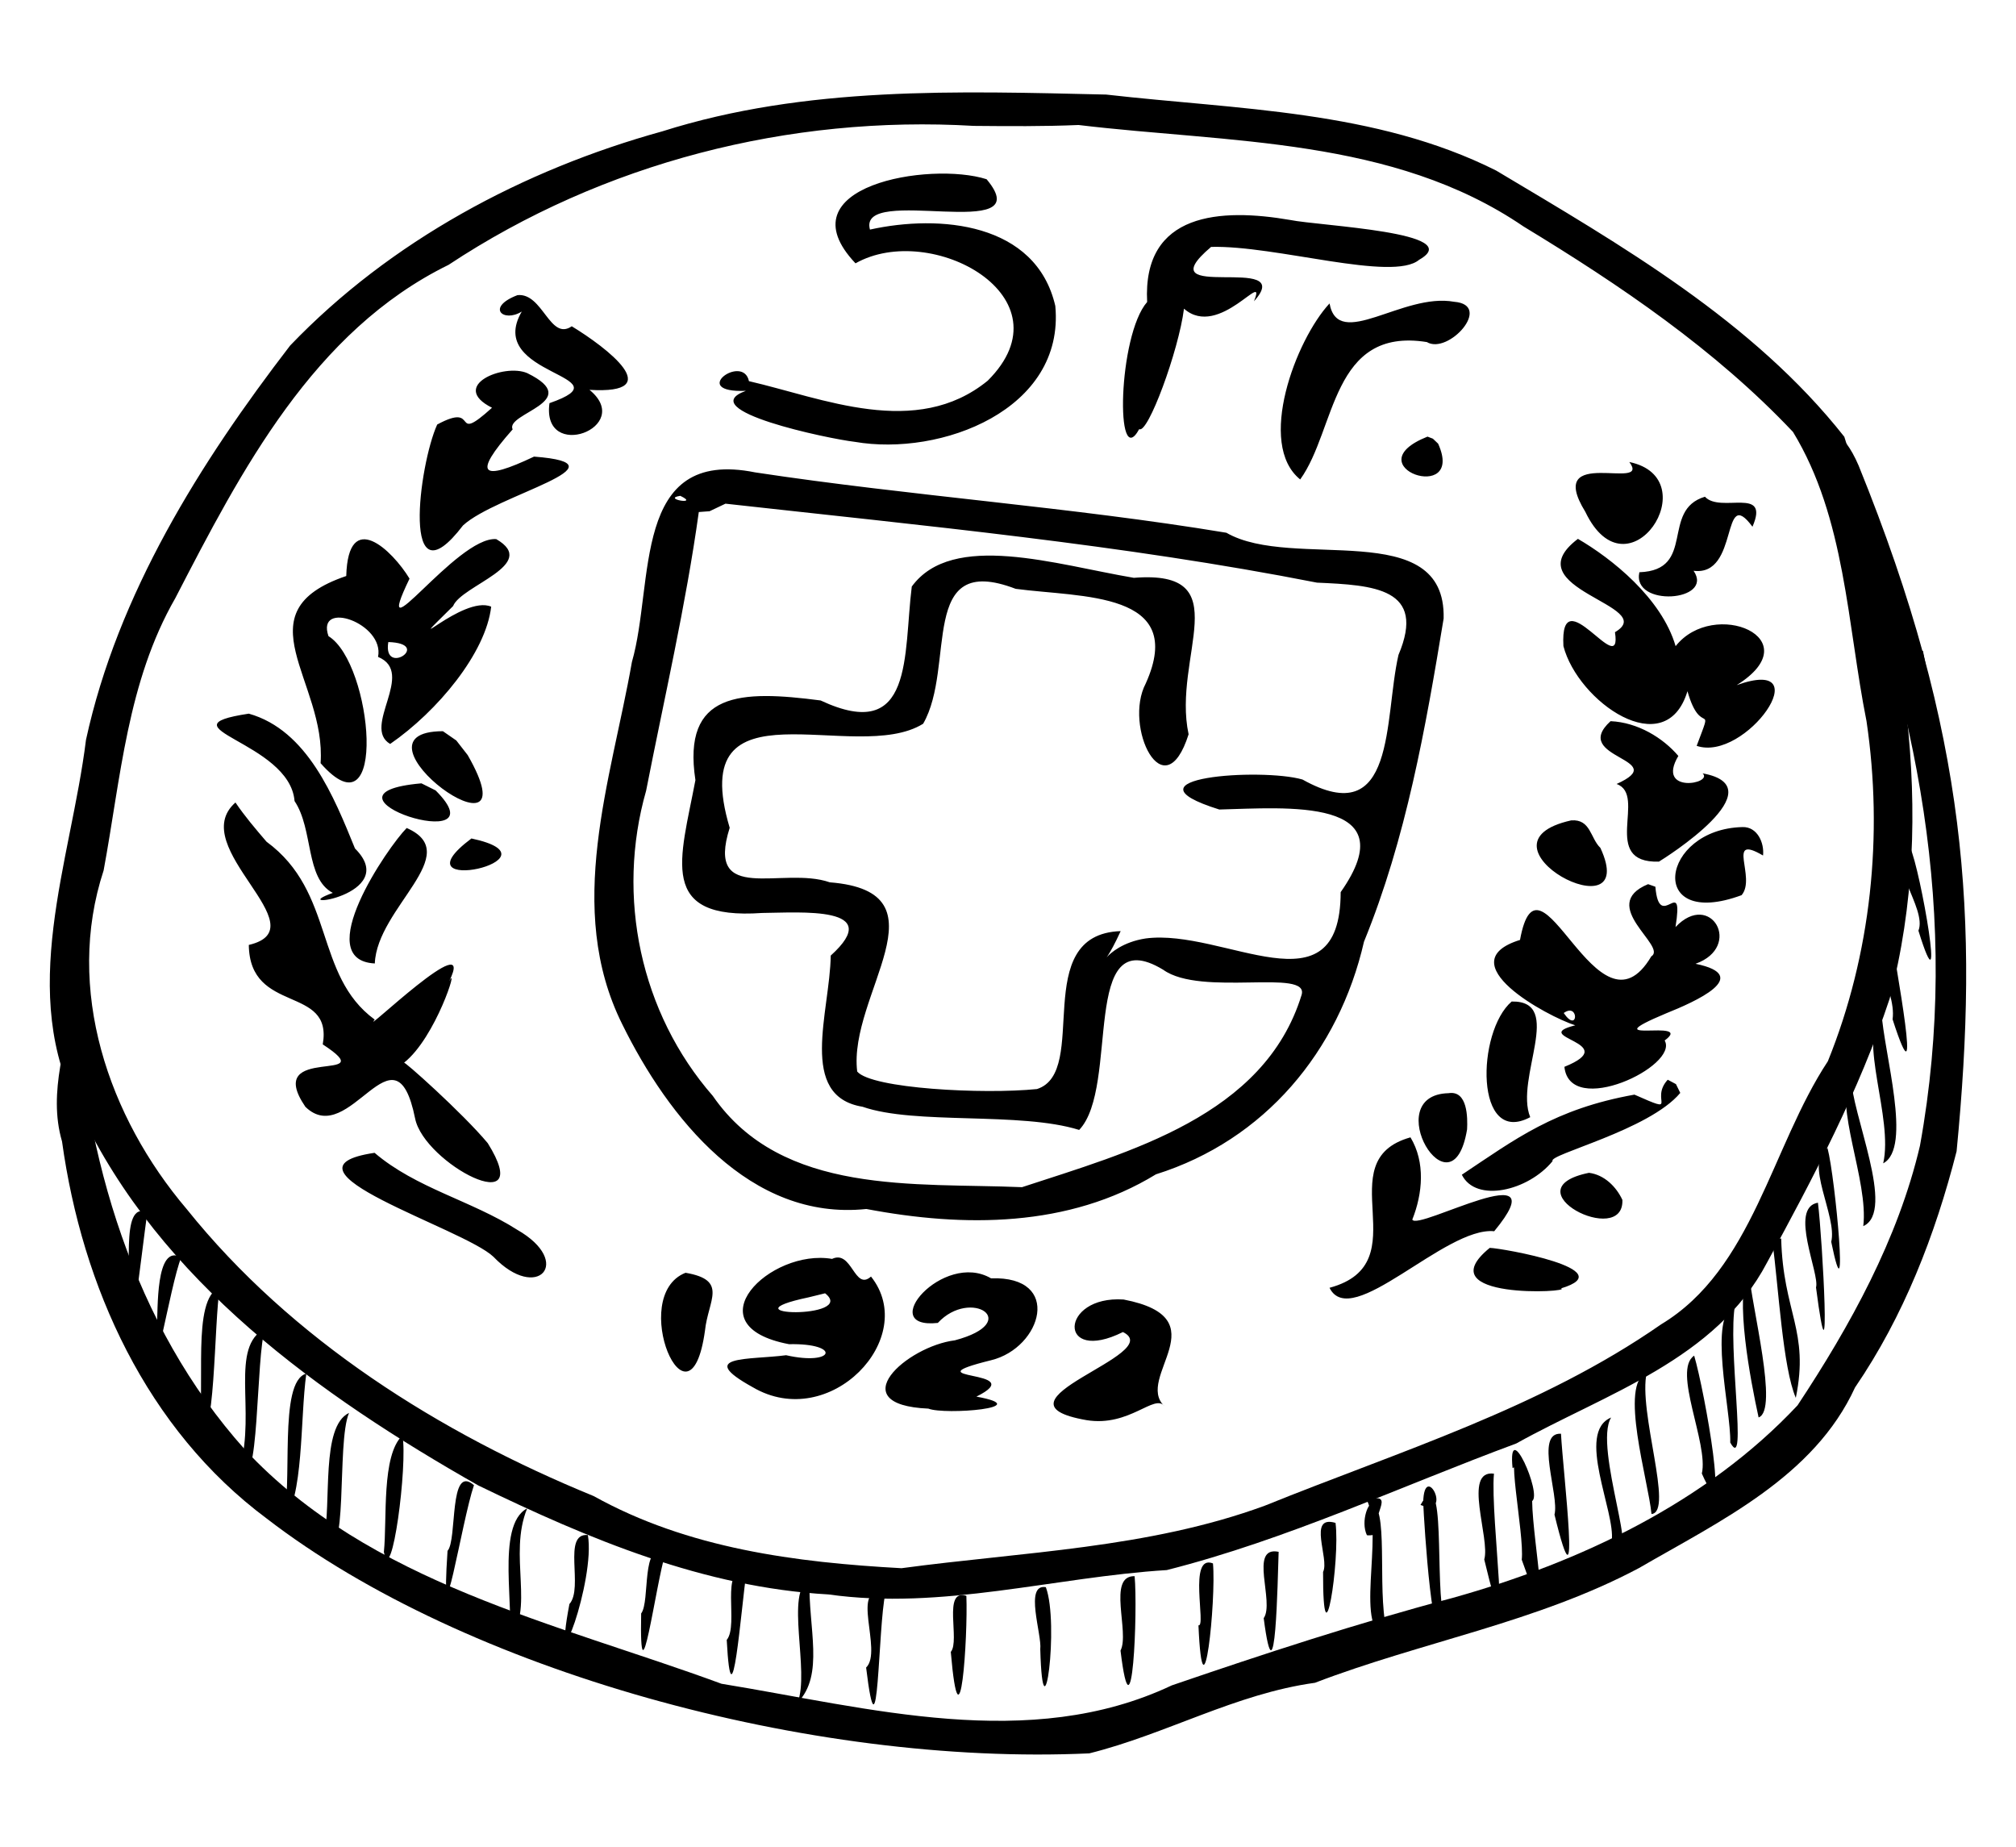 <?xml version="1.0" encoding="UTF-8"?>
<svg width="141.82mm" height="129.9mm" version="1.1" viewBox="0 0 502.5 460.29" xmlns="http://www.w3.org/2000/svg">
<g transform="translate(-121.15 -256.33)">
<g transform="translate(12.402 -23.031)">
<path d="m384.52 302.93c-37.061-0.847-74.875-2.173-110.69 9.163-34.661 9.585-67.796 27.334-92.769 53.382-22.454 29.188-42.988 61.937-50.89 98.262-3.774 30.457-17.367 63.236-1.523 92.576 20.012 42.469 59.707 70.761 99.346 93.275 27.57 13.355 56.266 25.403 87.251 27.143 28.263 3.993 56.365-4.338 84.338-6.071 30.091-7.625 58.163-20.833 87.115-31.552 22.362-12.452 49.814-20.894 62.499-45.07 11.532-21.163 22.985-42.826 30.57-65.79 12.284-46.387 2.824-95.229-11.298-140.03-22.79-28.885-55.63-47.752-86.789-66.351-30.052-15.077-64.48-15.191-97.158-18.932zm-6.935 7.585c37.556 4.507 78.343 3.064 110.91 25.284 24.05 14.591 47.819 30.701 67.18 51.213 13.106 21.51 13.496 47.945 18.327 72.098 4.195 28.368 1.16 58.073-9.639 84.743-14.116 21.397-18.705 51.79-41.545 65.557-30.08 20.929-65.241 31.619-98.862 45.224-28.967 10.626-60.283 11.486-90.502 15.56-26.446-1.444-53.26-4.917-76.714-17.965-38.409-15.722-75.263-38.866-101.46-71.526-19.531-22.958-30.444-54.782-20.715-84.412 4.276-23.038 5.886-47.009 17.861-67.842 16.449-31.841 34.445-66.583 68.121-83.08 38.482-25.454 84.961-37.341 130.93-34.632 8.701 0.078 17.407 0.151 26.102-0.222zm-22.926 13.513c-14.082-4.501-50.964 1.675-32.671 20.962 18.779-10.624 53.863 8.412 32.96 29.244-17.86 14.576-41.195 4.33-59.522 0.12-1.466-6.991-15.206 2.996-0.758 2.411-13.408 4.822 20.574 11.954 27.129 12.711 21.455 3.711 52.414-7.98 49.995-33.861-4.804-20.837-28.896-22.865-46.201-19.036-3.268-11.572 42.748 3.757 29.068-12.552v2e-4zm-58.357 49.504h0.018-0.018zm134-39.355c-17.202-2.955-36.802-1.97-35.619 20.447-7.284 8.32-7.976 42.661-1.976 31.681 2.13 1.333 9.829-19.487 11.16-30.016 8.78 7.748 20.834-10.322 17.441-1.837 11.163-12.343-27.699 0.851-10.684-13.556 16.086-0.44 45.283 8.778 51.873 3.201 12.076-6.862-24.644-8.397-32.195-9.92zm40.895 20.393c-12.807-2.331-28.88 12.27-31.05 0.416-8.419 9.075-18.236 35.046-7.314 43.866 8.993-12.463 7.713-38.048 31.57-34.241 5.369 3.229 16.592-9.261 6.795-10.041zm-233.47-1.653c-7.949 3.031-3.55 6.957 1.07 4.09-9.441 16.188 26.84 15.882 6.905 22.829-2.034 14.802 21.4 6.05 9.973-3.319 19.746 1.209 4.208-10.595-4.418-15.84-5.454 3.759-7.211-8.407-13.531-7.76zm226.84 35.26c-18.679 7.444 9.591 17.128 2.649 1.755l-1.306-1.242-1.343-0.512zm50.31 6.329c5.684 7.586-21.356-4.451-10.969 12.414 10.615 22.177 30.678-8.331 10.969-12.414zm-274.7-22.147c-5.827-2.527-19.64 3.169-8.798 8.624-10.503 9.495-2.812-1.69-13.666 4.183-4.559 10.032-9.156 45.544 6.441 25.142 8.292-7.66 42.001-15.296 17.697-17.148-13.021 6.185-15.507 4.702-5.332-6.784-1.936-4.037 18.1-6.93 3.657-14.016zm293.55 30.798c-11.149 3.323-2.082 18.313-16.349 18.821-1.923 8.81 18.779 7.325 13.516-0.362 11.504 1.47 6.739-21.73 14.678-10.982 4.431-10.211-7.982-3.26-11.845-7.477zm-31.665 10.5c-16.488 12.501 20.575 16.636 9.234 23.261 1.913 12.452-13.814-14.125-12.849 3.46 3.561 13.821 25.467 29.288 30.919 11.25 3.42 11.969 6.75 1.746 2.297 13.615 12.184 4.163 31.026-22.661 9.98-15.136 18.62-11.644-5.726-21.768-15.226-9.708-3.515-12.036-16.067-21.93-24.355-26.741zm-205.06-16.561c-30.955-6.254-25.07 27.519-30.75 47.241-5.204 29.589-16.8 61.337-2.418 90.279 11.449 23.265 31.853 49.107 60.855 46.054 24.285 4.608 50.445 4.662 72.189-8.64 27.081-8.508 45.598-30.663 51.858-57.978 10.507-25.721 15.359-53.289 19.852-80.529 0.635-25.628-37.614-11.81-54.152-21.387-38.861-6.448-78.468-9.134-117.44-15.04zm-18.695 5.837c5.066 2.414-4.787 0.748 0 0zm11.259 1.954c49.26 5.489 98.906 10.147 147.45 19.681 14.116 0.628 27.372 1.341 20.315 18.022-3.663 15.943-0.467 44.148-23.918 31.051-10.18-2.966-46.32-0.514-20.746 7.47 16.513-0.404 46.974-3.192 30.256 20.592-0.062 30.736-29.06 8.975-48.611 11.542-11.468 1.763-12.138 11.137-6.229-1.83-22.914 0.81-7.528 35.129-20.865 39.363-13.407 1.361-41.269-0.109-44.81-4.364-2.328-19.077 23.2-44.793-6.843-47.159-11.726-4.107-31.08 5.827-24.941-13.59-11.314-37.953 31.337-15.402 48.223-25.93 8.254-14.312-1.402-43.006 23.067-33.621 16.453 2.201 42.776 0.561 32.428 23.567-5.665 10.685 4.574 31.883 10.675 12.687-4.161-19.375 12.701-41.105-13.646-38.998-19.389-3.27-45.235-11.71-55.358 2.173-2.128 16.927 0.61 39.308-22.723 28.39-19.969-2.607-34.575-2.231-31.209 19.852-3.72 19.727-9.602 34.951 16.657 33.107 9.441-0.079 30.844-1.831 17.074 10.621-0.206 14.096-8.276 35.027 7.933 37.677 13.097 4.58 39.212 1.165 53.996 5.775 10.242-10.749 0.045-52.588 20.943-39.92 9.45 6.825 36.623-0.469 34.49 6.304-9.293 30.176-43.06 39.131-69.682 47.885-26.58-1.143-59.846 2.216-77.072-22.741-18.063-20.685-24.157-49.682-16.629-76.057 4.526-23.121 9.889-46.118 13.134-69.467l2.686-0.196 3.958-1.883h1e-4zm-57.137 8.831c-9.896-0.751-31.755 30.893-21.61 9.852-4.251-7.02-15.303-17.687-15.775-0.655-26.533 8.998-4.924 26.178-6.397 46.652 16.898 19.183 13.012-24.895 1.966-31.665-3.162-9.185 14.055-3.21 12.357 5.173 9.531 3.938-4.15 17.504 3.02 21.694 11.776-8.114 23.868-22.674 25.182-34.212-7.062-3.039-23.68 13.912-9.494-0.15 2.059-5.167 21.683-10.358 10.752-16.689zm277.77 45.375c-10.254 9.353 15.529 9.359 1.498 15.656 7.759 2.729-4.29 19.776 10.553 19.353 1.328-0.784 29.673-18.596 10.897-22.004 2.8 2.585-11.732 5.215-6.051-4.339-3.812-4.49-10.089-8.361-16.897-8.665zm-304.67-19.718c11.215 0.351-1.445 8.771 0 0zm337.58 46.112c-20.555 0.471-24.07 25.756-0.25 16.971 3.772-4.375-4.079-15.419 5.349-9.882 0.346-3.144-1.415-7.19-5.099-7.09zm-42.712-1.67c-26.502 5.888 17.656 29.232 7.262 6.851-2.526-2.416-2.402-7.204-7.262-6.851zm-281.26-22.224c-26.006 0.094 23.374 35.945 6.178 5.954l-2.835-3.642-3.343-2.312zm-48.383-4.372c-22.662 3.435 10.217 6.895 11.405 21.784 4.759 7.105 2.632 19.263 9.535 22.887-12.458 4.445 17.355 0.66 5.531-11.063-5.234-12.844-11.846-29.489-26.471-33.608zm348.8 42.494c-12.722 5.269 4.957 15.492 0.794 18.006-13.408 22.68-27.95-30.205-32.719-4.11-18.054 5.616 6.729 19.041 13.77 21.284-11.93 2.994 12.181 4.318-2.705 10.344 1.336 12.783 28.639-0.203 24.992-6.564 7.801-5.734-19.103 1.396 0.413-6.784 6.979-2.799 21.866-9.337 7.282-12.332 11.896-4.246 3.803-18.441-4.991-9.152 2.165-13.702-4.046 1.692-5.018-10.05l-1.818-0.642 1.3e-4 4e-4zm-305.77-25.126c-30.122 2.631 20.62 18.865 3.546 1.769l-3.546-1.769zm-46.356 4.772c-12.627 11.1 21.346 31.265 3.327 35.501 0.222 17.445 21.051 9.869 18.432 24.785 15.654 10.236-15.253-0.444-4.329 15.558 11.062 10.763 22.331-22.003 27.354 2.916 2.273 11.249 30.421 25.906 18.105 6.143-6.258-7.513-21.417-21.029-20.892-20.031 7.974-6.265 13.813-25.156 11.274-20.308 7.189-14.538-22.457 14.128-18.556 9.546-15.167-11.086-9.804-31.751-26.974-44.338-2.704-3.154-5.412-6.326-7.742-9.771zm42.683 6.359c-4.697 4.719-24.06 32.946-7.947 33.759 0.541-13.924 22.62-27.329 7.947-33.759zm16.138 2.608c-19.926 14.924 24.172 5.164 0 0zm259.3 40.636c-8.789 7.518-9.264 36.243 4.625 28.824-3.945-9.643 8.662-29.063-4.625-28.824zm12.973 2.865c3.874-2.781 3.646 5.336 0 0zm25.925 16.627c-4.623 5.043 3.24 8.814-8.295 3.713-19.925 3.561-29.704 11.098-43.027 19.962 3.494 7.071 16.523 4.064 22.625-3.398-1.244-1.626 24.068-7.672 31.826-16.993l-1.076-2.191-2.052-1.094zm-54.637 3.353c-17.555 0.436 0.878 31.638 4.624 9.015 0.141-2.89 0.159-9.776-4.624-9.015zm-9.486 11.008c-20.953 5.863 2.565 31.368-20.179 37.494 5.396 10.917 28.813-15.308 41.052-14.097 16.558-20.039-19.273 0.101-20.415-2.914 2.582-6.476 3.291-14.286-0.458-20.483zm44.492 8.838c-20.099 4.097 8.792 18.828 8.333 6.751-1.55-3.33-4.54-6.276-8.333-6.751zm-24.729 18.705c-16.013 13.036 21.031 11.082 17.767 10.095 15.489-4.644-14.589-10.01-17.767-10.095zm-277.98-23.688c-26.989 4.005 22.172 18.789 29.618 25.898 10.982 11.471 20.063 1.338 5.911-6.733-11.358-7.247-25.178-10.33-35.529-19.165zm114.04 26.437c-15.415-2.659-35.174 16.611-10.731 21.257 13.088-0.273 11.403 5.489-0.726 2.749-9.148 1.209-22.791-0.023-8.305 7.982 19.192 11.282 41.615-12.312 29.466-27.588-4.163 3.703-4.706-6.767-9.704-4.4zm39.621 4.842c-11.904-6.967-28.886 12.796-13.263 11.114 8.203-8.842 21.379-0.227 4.261 4.334-11.955 1.47-28.458 16.073-6.612 17.024 4.098 1.635 27.248-0.221 11.964-2.992 14.029-6.93-17.614-3.798 3.683-9.073 12.632-3.094 17.924-21.042-0.034-20.407zm33.049 5.28c-15.994-1.047-16.513 16.261-0.171 8.108 11.235 5.505-35.452 17.359-9.074 21.955 10.756 1.758 16.963-6.73 19.43-3.468-7.574-7.157 14.144-21.902-10.185-26.594zm-109.2-6.665c-14.551 5.784 1.013 41.857 4.84 14.484 0.791-7.695 5.88-12.644-4.84-14.484zm34.791 5.114c8.271 6.533-26.302 5.692-4.092 1.004l4.092-1.004z"/>
<path d="m127.41 526.52c2.345 41.01 14.527 83.056 42.404 114.14 31.129 33.335 77.619 43.203 118.77 58.333 36.716 5.983 76.73 17.184 112.25 0.401 22.893-7.845 46.417-15.553 70.018-21.8 31.695-8.878 63.224-23.742 85.953-47.985 13.113-19.814 25.068-41.438 30.518-64.707 10.346-56.968-0.822-111.03-21.327-162.74-11.36-10.842-1.785-24.942 6.029-6.788 27.211 67.053 30.053 113.04 24.429 170.92-5.336 20.874-13.174 41.094-25.314 58.853-10.218 22.304-33.699 33.317-53.853 45.008-25.469 13.549-54.147 18.385-80.772 28.595-19.785 2.724-37.13 12.828-56.252 17.59-69.523 3.195-155.69-20.482-205.04-58.519-29.968-22.29-46.012-57.764-51.026-93.983-3.638-12.436 1.359-24.967 3.207-37.305z"/>
<path d="m145.48 581.53c-1.373 8.662-5.657 49.963-5.333 22.15 2.043-5.032-1.893-25.378 5.333-22.15z"/>
<path d="m153.92 592.73c-2.752 6.418-8.174 40.49-6.096 17.165 0.36-3.606-0.473-20.816 6.096-17.165z"/>
<path d="m163.55 600.17c-1.514 8.093-1.09 42.126-5.499 34.927 2.298-8.943-1.88-32.062 5.499-34.927z"/>
<path d="m174.84 610.41c-2.398 6.495-1.36 43.324-6.273 34.657 3.929-14.352-2.656-29.991 6.273-34.657z"/>
<path d="m185.09 621.69c-1.589 11.389-0.559 31.004-5.911 37.222 2.797-8.905-1.26-35.224 5.911-37.222z"/>
<path d="m195.74 631.49c-3.22 7.364 0.062 39.769-6.28 31.416 1.984-8.829-0.848-28.022 6.28-31.416z"/>
<path d="m209.05 637.1c1.353 7.232-2.696 38.256-4.628 29.066 0.85-8.225-0.664-24.065 4.628-29.066z"/>
<path d="m226.88 649.5c-3.089 9-8.417 43.872-6.587 16.368 2.48-2.714 0.253-21.858 6.587-16.368z"/>
<path d="m240.15 655.28c-4.818 11.637 2.097 25.607-4.749 32.861 2.013-6.404-3.326-28.651 4.749-32.861z"/>
<path d="m255.27 661.93c1.982 11.212-9.085 40.741-4.595 17.188 3.619-4.004-1.883-17.782 4.595-17.188z"/>
<path d="m274.64 666.34c-2.456 7.752-6.573 39.674-6.083 15.126 2.312-2.961-0.118-18.401 6.083-15.126z"/>
<path d="m294.84 670.88c-1.39 9.526-3.707 40.585-4.955 17.184 3.143-3.759-1.925-18.52 4.955-17.184z"/>
<path d="m310.51 673.05c-0.323 12.141 3.807 23.749-2.986 30.669 3.173-7.643-3.243-27.869 2.986-30.669z"/>
<path d="m329.43 676.51c-1.875 8.235-1.663 44.268-4.799 18.443 4.301-4.105-4.425-21.237 4.799-18.443z"/>
<path d="m349.62 677.08c0.407 10.124-1.591 40.588-3.883 13.977 2.382-2.79-2.157-15.892 3.883-13.977z"/>
<path d="m369.43 674.92c3.405 9.059-0.712 39.9-1.388 15.457 0.459-3.594-4.068-16.374 1.388-15.457z"/>
<path d="m391.56 672.18c0.8 8.465-0.561 42.913-3.515 18.541 2.353-4.489-3.411-18.694 3.515-18.541z"/>
<path d="m411.09 669c0.838 8.979-2.488 41.298-3.618 15.427 2.026 0.555-2.696-17.905 3.618-15.427z"/>
<path d="m427.46 666.11c-0.243 6.64-0.746 39.408-3.723 16.541 2.798-3.991-3.83-18.08 3.723-16.541z"/>
<path d="m441.64 658.9c1.198 9.32-3.17 37.166-3.104 12.224 1.666-3.23-4.006-14.32 3.104-12.224z"/>
<path d="m449.46 661.97c-1.648-3.531 0.48-8.703 1.61-7.842 3.918 2.643 0.629 24.101 3.775 33.123-9.131-0.374-0.867-25.453-5.447-34.115 8.007-2.012 0.176 4.25 3.268 8.65 0.159-0.222-2.264 0.376-3.206 0.184z"/>
<path d="m462.82 654.43c6.739-11.903 3.328 20.427 5.994 28.819-2.853 12.134-5.096-24.127-5.322-29.485 0.274-10.612 7.702 3.986-0.672 0.666z"/>
<path d="m481.13 646.63c-0.993 11.016 5.045 52.644-2.417 21.384 1.54-5.152-5.488-22.405 2.417-21.384z"/>
<path d="m485.77 645.26c-1.284-13.167 7.426 6.483 4.883 8.194 0.105 10.436 5.823 38.786-2.594 14.623 0.729-6.551-4.615-30.898-0.092-24.764 2.643 1.46-1.55 1.311-2.197 1.946z"/>
<path d="m497.84 636.68c0.494 9.376 5.211 48.232-1.62 20.158 1.26-4.765-5.035-20.54 1.62-20.158z"/>
<path d="m510.34 632.64c-4.575 7.345 8.184 39.679 0.148 30.736 1.001-7.154-9.029-27.033-0.148-30.736z"/>
<path d="m519.23 621.38c-2.267 9.679 6.837 34.837 1.172 35.312-0.762-8.261-8.206-32.466-1.172-35.312z"/>
<path d="m531.04 617.22c2.632 8.881 9.262 46.233 1.911 29.376 1.738-7.394-7.418-25.718-1.911-29.376z"/>
<path d="m541.29 604.21c-2.089 10.447 3.236 42.794-1.257 34.669 0.228-8.317-5.741-31.269 1.257-34.669z"/>
<path d="m544.57 595.64c0.818 9.699 7.589 35.205 2.531 36.978-2.029-9.252-6.03-30.08-2.531-36.978z"/>
<path d="m552.73 588.02c0.467 18.472 7.08 22.964 3.643 39.715-3.23-7.545-4.263-27.073-5.856-39.262l1.251-0.256 0.962-0.197h-1e-5z"/>
<path d="m561.89 579.1c1.157 9.263 3.392 50.93-0.478 21.115 1.002-3.323-6.83-19.886 0.478-21.115z"/>
<path d="m564.28 565.5c1.988 7.542 5.354 44.985 0.924 23.353 1.582-6.313-6.938-19.988-0.924-23.353z"/>
<path d="m570.1 547.4c0.043 9.449 11.329 33.834 3.091 37.543 1.381-11.339-7.498-30.275-3.091-37.543z"/>
<path d="m577.7 531.31c0.62 10.65 7.772 34.087 0.462 37.981 2.574-11.374-6.379-30.839-0.462-37.981z"/>
<path d="m579.92 511.05c1.191 8.15 8.481 46.799 0.578 22.349 1.121-7.824-8.381-19.703-0.578-22.349z"/>
<path d="m584.87 490.61c2.563 5.353 9.175 43.559 2.071 20.704 2.269-5.637-8.772-17.614-2.071-20.704z"/>
<path d="m589.87 468.52c9.367 9.287 6.544 36.706 2.151 12.577 1.841-4.354-8.384-11.103-2.151-12.577z"/>
<path d="m588.07 441.56c1.554 7.529 7.153 39.166 0.301 15.282-0.096-3.413-6.666-16.03-0.301-15.282z"/>
</g>
</g>
</svg>
